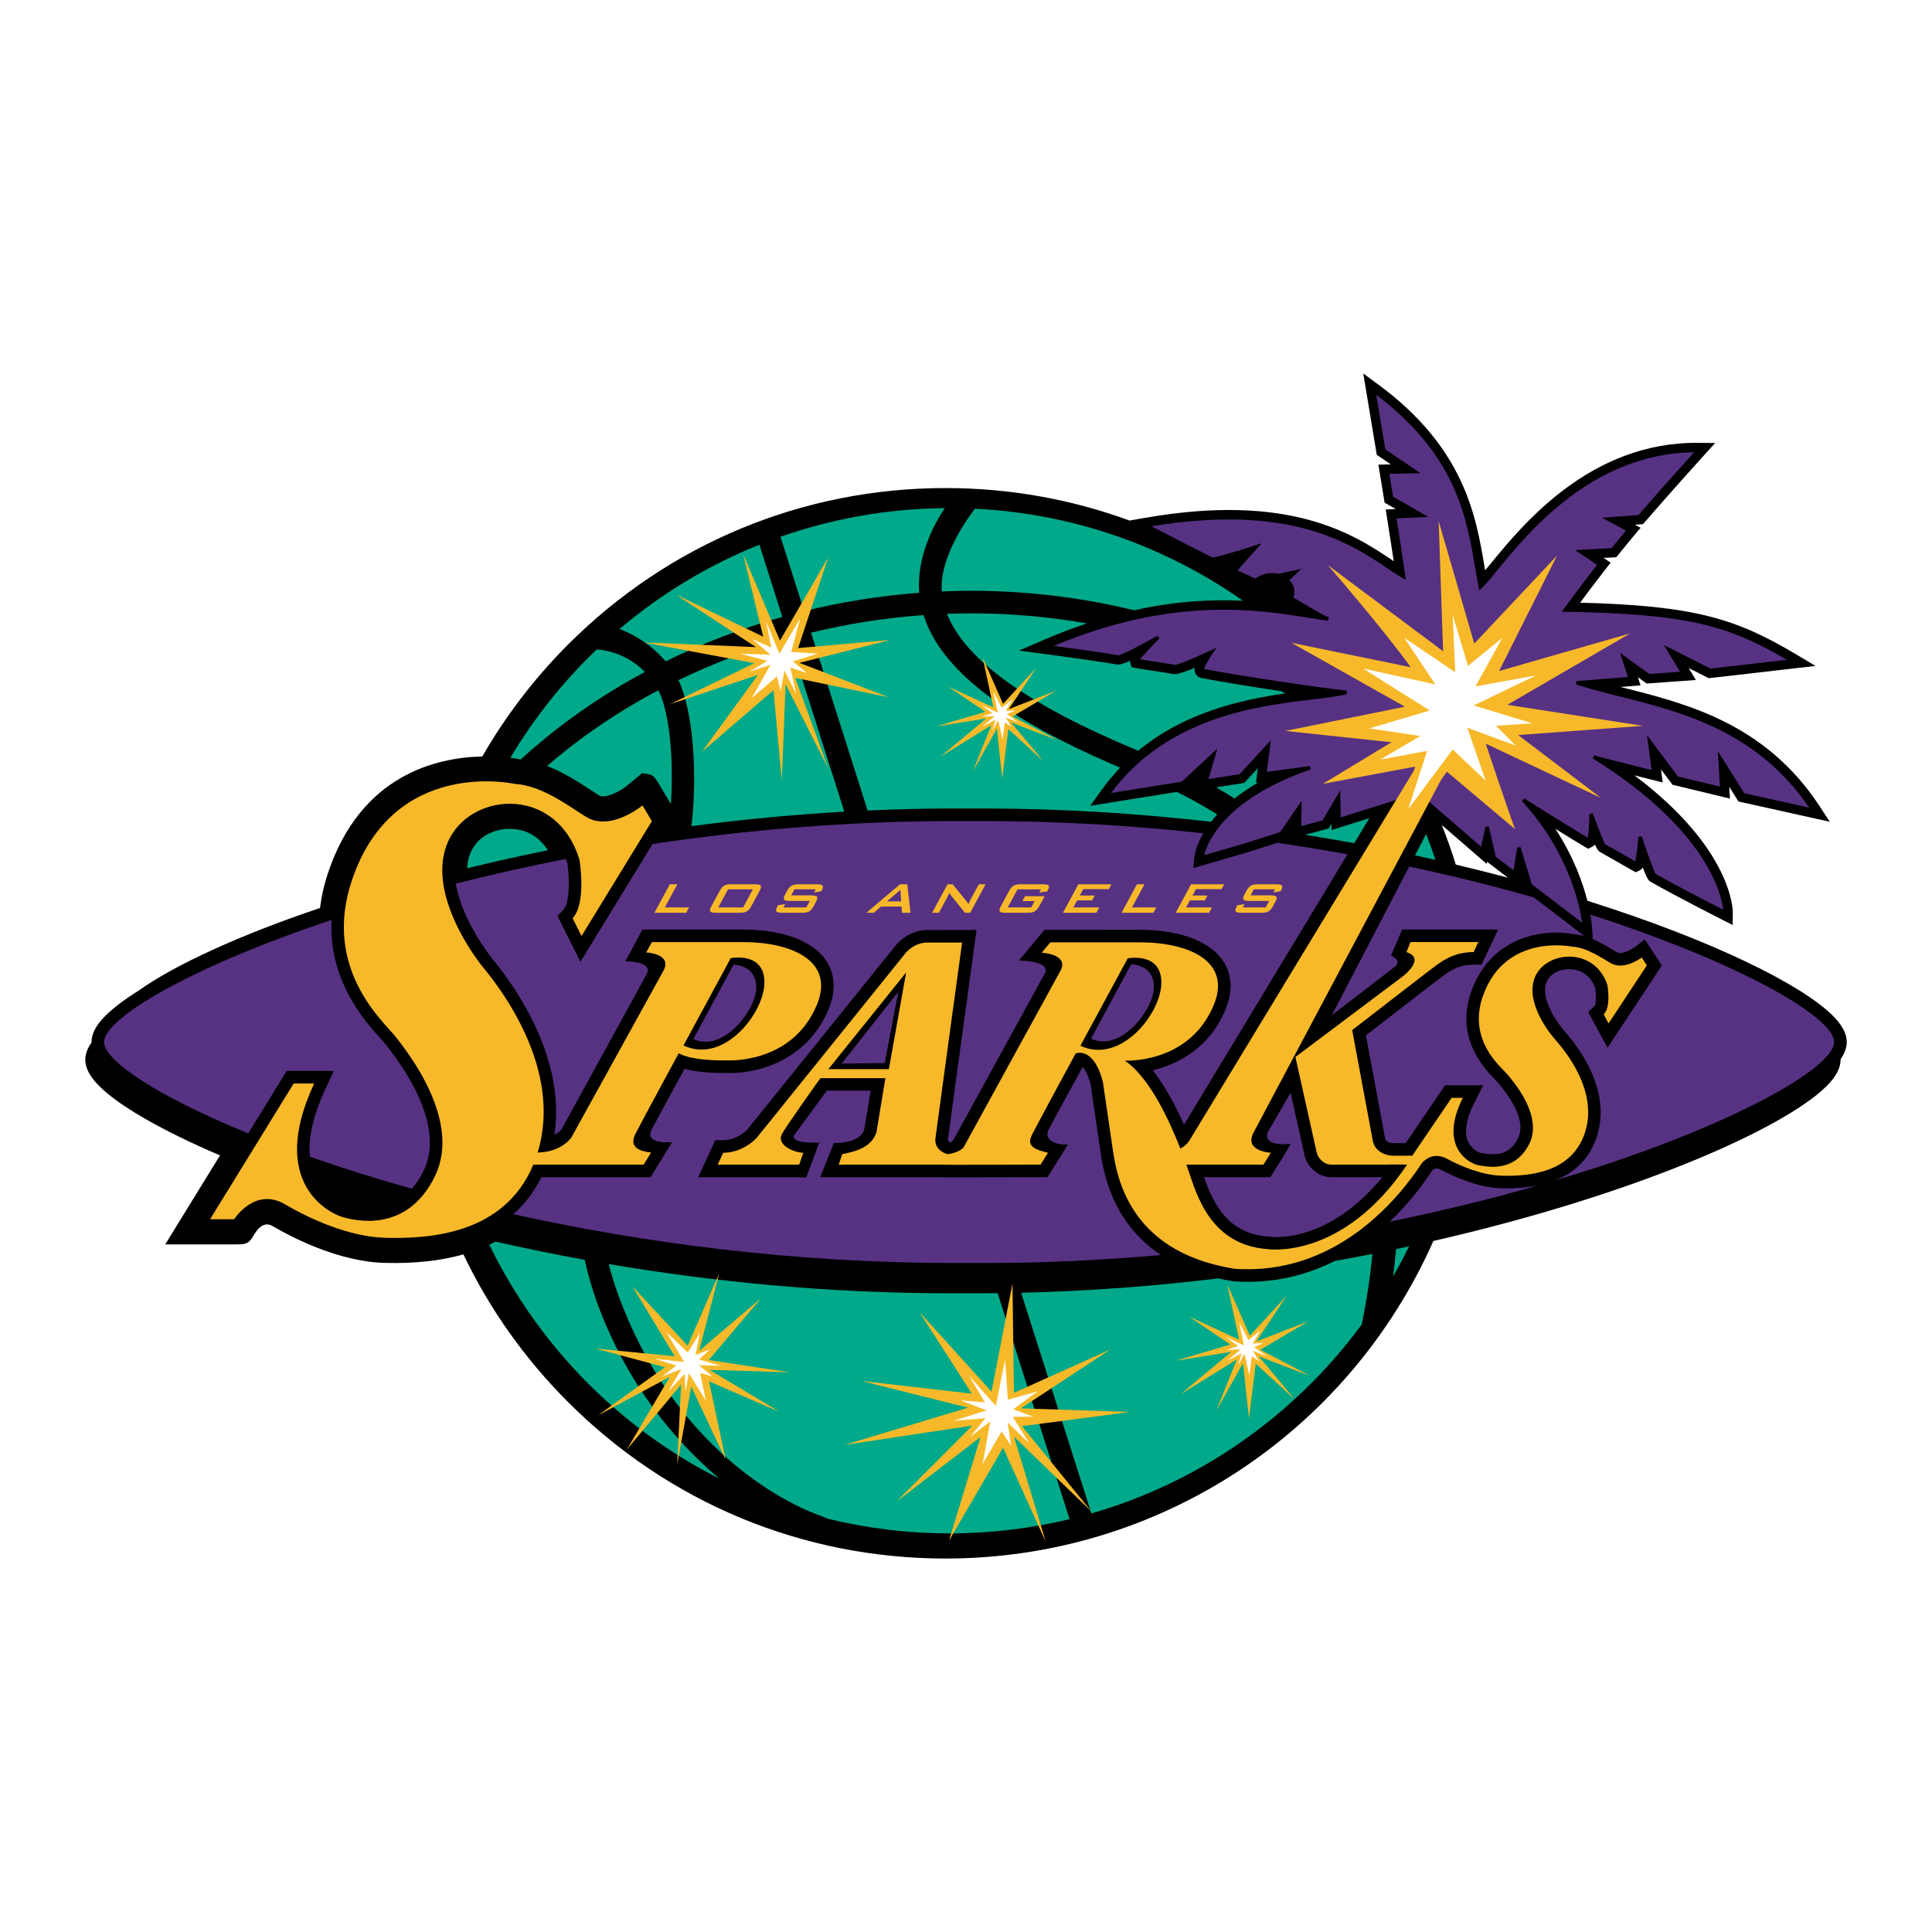 <?xml version="1.0" encoding="utf-8"?>
<!-- Generator: Adobe Illustrator 13.0.0, SVG Export Plug-In . SVG Version: 6.00 Build 14948)  -->
<!DOCTYPE svg PUBLIC "-//W3C//DTD SVG 1.0//EN" "http://www.w3.org/TR/2001/REC-SVG-20010904/DTD/svg10.dtd">
<svg version="1.0" id="Layer_1" xmlns="http://www.w3.org/2000/svg" xmlns:xlink="http://www.w3.org/1999/xlink" x="0px" y="0px"
	 width="192.756px" height="192.756px" viewBox="0 0 192.756 192.756" enable-background="new 0 0 192.756 192.756"
	 xml:space="preserve">
<g>
	<polygon fill-rule="evenodd" clip-rule="evenodd" fill="#FFFFFF" points="0,0 192.756,0 192.756,192.756 0,192.756 0,0 	"/>
	<path fill-rule="evenodd" clip-rule="evenodd" fill="#FFFFFF" d="M184.252,103.965c0-0.838-0.463-1.705-1.415-2.65
		c-3.123-3.102-11.979-7.503-24.465-11.446c-0.459-1.799-1.372-4.385-3.187-7.172c1.164,0.722,2.286,1.412,2.895,1.767l0.376,0.219
		c0.032,0.001,0.412-0.213,0.412-0.213c0.095-0.054,0.183-0.105,0.259-0.206c0.273,0.602,0.383,0.667,0.526,0.751l1.965,1.118
		l1.211,0.688l0.361,0.206c0.027,0.001,0.396-0.192,0.396-0.192c0.118-0.062,0.222-0.119,0.314-0.277
		c0.469,1.232,0.604,1.314,0.794,1.422c2.778,1.579,7.04,3.734,7.083,3.756l1.091,0.55l0.015-1.223
		c0.003-0.284-0.058-6.387-9.821-13.704c0.854,0.215,1.553,0.389,1.742,0.436l1.085,0.27l-0.146-1.111l-0.025-0.193l0.983,1.316
		l0.165,0.22l0.267,0.064l4.467,1.074l0.995,0.239l-0.057-1.023l-0.008-0.145l0.745,1.189l0.17,0.27l0.311,0.069l6.971,1.548
		l1.831,0.407l-1.029-1.571c-5.404-8.248-13.301-10.231-19.646-11.824c-0.07-0.018-0.139-0.035-0.209-0.053l1.039-0.083l0.964-0.078
		l-0.267-0.816l0.663,0.475l0.224,0.16l0.274-0.02l3.389-0.245l1.238-0.089l-0.641-1.065l-0.076-0.127l1.798,0.91l0.203,0.103
		l0.228-0.026l8.183-0.941l2.244-0.258l-1.942-1.156c-5.96-3.548-10.071-4.858-21.542-5.155c0.552-0.748,1.345-1.816,2.536-3.347
		l0.504-0.646l-0.68-0.457l-0.021-0.014l0.924-0.05l0.326-0.018l0.213-0.249c0.16-0.19,0.456-0.555,0.77-0.941
		c0.331-0.408,0.673-0.83,0.841-1.026l0.618-0.721l-0.574-0.308l0.499-0.037l0.313-0.023l0.206-0.237
		c2.695-3.11,5.82-6.562,5.851-6.596l1.143-1.26l-1.699-0.016c-10.739-0.101-17.463,8.104-20.694,12.046
		c-0.198,0.242-0.383,0.467-0.556,0.675c-0.025-0.145-0.049-0.284-0.074-0.432c-0.84-4.97-1.99-11.777-10.576-18.099l-1.51-1.111
		l0.308,1.852l0.986,5.941l0.054,0.324l0.271,0.184l1.139,0.77l-0.371,0.008l-0.878,0.018l0.143,0.868l0.417,2.561l0.059,0.359
		l0.315,0.181l0.798,0.456l-0.15,0.007l-0.851,0.039l0.133,0.842c0.18,1.139,0.467,2.976,0.67,4.322
		c-0.036-0.024-0.07-0.047-0.107-0.072c-3.787-2.546-10.125-6.807-24.724-4.253l-1.526,0.267
		c-5.804-2.129-11.998-3.243-18.364-3.243c-14.236,0-27.621,5.555-37.688,15.641c-3.343,3.35-6.196,7.089-8.527,11.138
		c-4.584,0.099-12.094,1.843-15.367,11.542c-0.423,1.253-0.686,2.445-0.825,3.576c-7.981,2.686-14.454,5.65-18.116,8.255
		c-1.408,0.885-2.509,1.717-3.269,2.471c-0.952,0.945-1.415,1.812-1.415,2.65c0,0.016,0.003,0.031,0.003,0.047
		c-0.415,0.594-0.623,1.162-0.623,1.717c0,0.838,0.463,1.703,1.415,2.648c1.948,1.936,6.129,4.377,12.027,6.896l-3.117,5.061
		l-1.175,1.91l-1.176,1.908h2.239h2.239h2.405c0.939,0,1.367,0,1.737-0.582l0.369-0.572c0.359-0.561,0.951-1.131,1.731-0.672
		c1.803,1.061,6.499,3.541,11.138,3.67c2.982,0.082,5.614-0.203,7.894-0.848c2.592,5.43,6.078,10.363,10.411,14.705
		c10.067,10.086,23.452,15.641,37.688,15.641c21.262,0,40.178-12.531,48.676-31.684c20.143-4.604,34.969-11.217,39.212-15.434
		c0.952-0.945,1.415-1.811,1.415-2.648c0-0.016-0.003-0.031-0.003-0.047C184.044,105.086,184.252,104.52,184.252,103.965
		L184.252,103.965L184.252,103.965z M151.766,87.923c-0.001,0-0.001,0-0.002,0l0.001-0.005L151.766,87.923L151.766,87.923
		L151.766,87.923z M148.329,86.193l0.056-0.248l0.014,0.061l0.22,0.167l1.823,1.392c-1.685-0.448-3.421-0.884-5.197-1.306
		c-0.412-1.335-0.878-2.652-1.395-3.948l3.519,3.049L148.329,86.193L148.329,86.193L148.329,86.193z M127.004,58.312
		c-0.284,0.416-0.26,0.607-0.233,0.783l0.062,0.405c0.03,0.042,0.4,0.215,0.4,0.215c0.377,0.177,0.801,0.404,1.241,0.654
		c-0.338-0.047-0.687-0.094-1.046-0.137c-0.68-0.542-1.369-1.064-2.07-1.569l0.047-0.01L127.004,58.312L127.004,58.312z"/>
	<path fill="none" stroke="#FFFFFF" stroke-width="0.982" stroke-miterlimit="2.613" d="M184.252,103.965
		c0-0.838-0.463-1.705-1.415-2.65c-3.123-3.102-11.979-7.503-24.465-11.446c-0.459-1.799-1.372-4.385-3.187-7.172
		c1.164,0.722,2.286,1.412,2.895,1.767l0.376,0.219c0.032,0.001,0.412-0.213,0.412-0.213c0.095-0.054,0.183-0.105,0.259-0.206
		c0.273,0.601,0.383,0.667,0.526,0.75l1.965,1.118l1.211,0.687l0.362,0.206c0.026,0.001,0.395-0.192,0.395-0.192
		c0.118-0.062,0.222-0.119,0.314-0.277c0.469,1.232,0.604,1.314,0.794,1.422c2.778,1.58,7.04,3.734,7.083,3.756l1.091,0.55
		l0.015-1.223c0.003-0.284-0.058-6.387-9.821-13.704c0.854,0.215,1.553,0.389,1.742,0.436l1.085,0.27l-0.146-1.111l-0.025-0.192
		l0.983,1.315l0.165,0.22l0.267,0.064l4.467,1.074l0.995,0.239l-0.057-1.023l-0.008-0.145l0.745,1.189l0.17,0.27l0.311,0.069
		l6.971,1.548l1.831,0.407l-1.029-1.571c-5.404-8.248-13.301-10.23-19.646-11.824c-0.07-0.018-0.139-0.035-0.209-0.053l1.039-0.083
		l0.964-0.078l-0.267-0.815l0.663,0.474l0.224,0.16l0.274-0.02l3.389-0.245l1.238-0.089l-0.641-1.065l-0.076-0.127l1.798,0.91
		l0.203,0.103l0.228-0.026l8.183-0.941l2.244-0.258l-1.942-1.156c-5.96-3.549-10.071-4.859-21.542-5.155
		c0.552-0.748,1.345-1.817,2.536-3.347l0.504-0.646l-0.68-0.458l-0.021-0.014l0.924-0.05l0.326-0.018l0.213-0.249
		c0.16-0.19,0.456-0.555,0.77-0.941c0.331-0.408,0.673-0.83,0.841-1.026l0.618-0.72l-0.574-0.309l0.499-0.037l0.313-0.023
		l0.207-0.237c2.694-3.11,5.819-6.562,5.85-6.596l1.143-1.26l-1.699-0.016c-10.739-0.101-17.463,8.104-20.694,12.046
		c-0.198,0.242-0.383,0.467-0.556,0.675c-0.024-0.145-0.049-0.284-0.074-0.432c-0.84-4.97-1.99-11.777-10.576-18.099l-1.51-1.111
		l0.308,1.852l0.986,5.941l0.054,0.324l0.271,0.184l1.139,0.77l-0.371,0.008l-0.877,0.018l0.142,0.868l0.417,2.561l0.059,0.359
		l0.315,0.181l0.798,0.456l-0.15,0.007l-0.851,0.039l0.133,0.843c0.18,1.139,0.467,2.976,0.67,4.322
		c-0.036-0.024-0.07-0.047-0.107-0.072c-3.787-2.546-10.125-6.807-24.724-4.253l-1.526,0.267
		c-5.804-2.129-11.998-3.243-18.364-3.243c-14.236,0-27.621,5.555-37.688,15.641c-3.343,3.349-6.196,7.089-8.527,11.138
		c-4.584,0.099-12.094,1.843-15.367,11.542c-0.423,1.253-0.685,2.445-0.825,3.576c-7.981,2.686-14.454,5.65-18.116,8.255
		c-1.408,0.885-2.509,1.717-3.269,2.471c-0.952,0.945-1.415,1.812-1.415,2.65c0,0.016,0.003,0.031,0.003,0.047
		c-0.415,0.594-0.623,1.162-0.623,1.717c0,0.838,0.463,1.703,1.415,2.648c1.948,1.936,6.129,4.377,12.027,6.896l-3.117,5.061
		l-1.175,1.91l-1.176,1.908h2.239h2.239h2.405c0.939,0,1.367,0,1.737-0.582l0.369-0.572c0.359-0.561,0.951-1.131,1.731-0.672
		c1.803,1.061,6.499,3.541,11.138,3.67c2.983,0.082,5.614-0.203,7.894-0.848c2.592,5.43,6.078,10.363,10.411,14.705
		c10.067,10.086,23.452,15.641,37.688,15.641c21.262,0,40.178-12.531,48.676-31.684c20.143-4.604,34.969-11.217,39.212-15.434
		c0.952-0.945,1.415-1.811,1.415-2.648c0-0.016-0.003-0.031-0.003-0.047C184.044,105.086,184.252,104.52,184.252,103.965
		 M151.766,87.923c-0.001,0-0.001,0-0.002,0l0.001-0.005L151.766,87.923 M148.329,86.193l0.056-0.248l0.014,0.061l0.22,0.167
		l1.823,1.392c-1.685-0.448-3.421-0.884-5.197-1.306c-0.412-1.335-0.878-2.652-1.395-3.948l3.519,3.049L148.329,86.193
		 M127.004,58.312c-0.284,0.416-0.26,0.607-0.233,0.783l0.062,0.405c0.03,0.042,0.4,0.215,0.4,0.215
		c0.377,0.177,0.801,0.405,1.241,0.654c-0.338-0.047-0.687-0.094-1.046-0.137c-0.68-0.541-1.369-1.064-2.07-1.569l0.047-0.01
		L127.004,58.312L127.004,58.312z"/>
	<path fill-rule="evenodd" clip-rule="evenodd" d="M184.252,103.965c0-0.838-0.463-1.705-1.415-2.65
		c-3.123-3.102-11.979-7.503-24.465-11.446c-0.459-1.799-1.372-4.385-3.187-7.172c1.164,0.722,2.286,1.412,2.895,1.767l0.376,0.219
		c0.032,0.001,0.412-0.213,0.412-0.213c0.095-0.054,0.183-0.105,0.259-0.206c0.273,0.602,0.383,0.667,0.526,0.751l1.965,1.118
		l1.211,0.688l0.361,0.206c0.027,0.001,0.396-0.192,0.396-0.192c0.118-0.062,0.222-0.119,0.314-0.277
		c0.469,1.232,0.604,1.314,0.794,1.422c2.778,1.579,7.04,3.734,7.083,3.756l1.091,0.55l0.015-1.223
		c0.003-0.284-0.058-6.387-9.821-13.704c0.854,0.215,1.553,0.389,1.742,0.436l1.085,0.27l-0.146-1.111l-0.025-0.193l0.983,1.316
		l0.165,0.22l0.267,0.064l4.467,1.074l0.995,0.239l-0.057-1.023l-0.008-0.145l0.745,1.189l0.17,0.27l0.311,0.069l6.971,1.548
		l1.831,0.407l-1.029-1.571c-5.404-8.248-13.301-10.231-19.646-11.824c-0.07-0.018-0.139-0.035-0.209-0.053l1.039-0.083l0.964-0.078
		l-0.267-0.816l0.663,0.475l0.224,0.16l0.274-0.02l3.389-0.245l1.238-0.089l-0.641-1.065l-0.076-0.127l1.798,0.91l0.203,0.103
		l0.228-0.026l8.183-0.941l2.244-0.258l-1.942-1.156c-5.96-3.548-10.071-4.858-21.542-5.155c0.552-0.748,1.345-1.816,2.536-3.347
		l0.504-0.646l-0.68-0.457l-0.021-0.014l0.924-0.05l0.326-0.018l0.213-0.249c0.16-0.19,0.456-0.555,0.77-0.941
		c0.331-0.408,0.673-0.83,0.841-1.026l0.618-0.721l-0.574-0.308l0.499-0.037l0.313-0.023l0.206-0.237
		c2.695-3.11,5.82-6.562,5.851-6.596l1.143-1.26l-1.699-0.016c-10.739-0.101-17.463,8.104-20.694,12.046
		c-0.198,0.242-0.383,0.467-0.556,0.675c-0.025-0.145-0.049-0.284-0.074-0.432c-0.84-4.97-1.99-11.777-10.576-18.099l-1.51-1.111
		l0.308,1.852l0.986,5.941l0.054,0.324l0.271,0.184l1.139,0.77l-0.371,0.008l-0.878,0.018l0.143,0.868l0.417,2.561l0.059,0.359
		l0.315,0.181l0.798,0.456l-0.15,0.007l-0.851,0.039l0.133,0.842c0.18,1.139,0.467,2.976,0.67,4.322
		c-0.036-0.024-0.07-0.047-0.107-0.072c-3.787-2.546-10.125-6.807-24.724-4.253l-1.526,0.267
		c-5.804-2.129-11.998-3.243-18.364-3.243c-14.236,0-27.621,5.555-37.688,15.641c-3.343,3.35-6.196,7.089-8.527,11.138
		c-4.584,0.099-12.094,1.843-15.367,11.542c-0.423,1.253-0.686,2.445-0.825,3.576c-7.981,2.686-14.454,5.65-18.116,8.255
		c-1.408,0.885-2.509,1.717-3.269,2.471c-0.952,0.945-1.415,1.812-1.415,2.65c0,0.016,0.003,0.031,0.003,0.047
		c-0.415,0.594-0.623,1.162-0.623,1.717c0,0.838,0.463,1.703,1.415,2.648c1.948,1.936,6.129,4.377,12.027,6.896l-3.117,5.061
		l-1.175,1.91l-1.176,1.908h2.239h2.239h2.405c0.939,0,1.367,0,1.737-0.582l0.369-0.572c0.359-0.561,0.951-1.131,1.731-0.672
		c1.803,1.061,6.499,3.541,11.138,3.67c2.982,0.082,5.614-0.203,7.894-0.848c2.592,5.43,6.078,10.363,10.411,14.705
		c10.067,10.086,23.452,15.641,37.688,15.641c21.262,0,40.178-12.531,48.676-31.684c20.143-4.604,34.969-11.217,39.212-15.434
		c0.952-0.945,1.415-1.811,1.415-2.648c0-0.016-0.003-0.031-0.003-0.047C184.044,105.086,184.252,104.52,184.252,103.965
		L184.252,103.965L184.252,103.965z M151.766,87.923c-0.001,0-0.001,0-0.002,0l0.001-0.005L151.766,87.923L151.766,87.923
		L151.766,87.923z M148.329,86.193l0.056-0.248l0.014,0.061l0.22,0.167l1.823,1.392c-1.685-0.448-3.421-0.884-5.197-1.306
		c-0.412-1.335-0.878-2.652-1.395-3.948l3.519,3.049L148.329,86.193L148.329,86.193L148.329,86.193z M127.004,58.312
		c-0.284,0.416-0.26,0.607-0.233,0.783l0.062,0.405c0.03,0.042,0.4,0.215,0.4,0.215c0.377,0.177,0.801,0.404,1.241,0.654
		c-0.338-0.047-0.687-0.094-1.046-0.137c-0.68-0.542-1.369-1.064-2.07-1.569l0.047-0.01L127.004,58.312L127.004,58.312z"/>
	<path fill-rule="evenodd" clip-rule="evenodd" fill="#00A989" d="M136.622,81.627l-2.798,0.879l-0.97,0.305l-0.012-0.63
		l-0.118,0.202l-0.159,0.271l-0.303,0.08l-2.068,0.549c1.66,0.267,3.306,0.545,4.917,0.843L136.622,81.627L136.622,81.627z"/>
	<path fill-rule="evenodd" clip-rule="evenodd" fill="#00A989" d="M93.963,59.01c0.96-0.041,1.922-0.069,2.887-0.069
		c5.587,0,11.056,0.668,16.294,1.945c4.186-0.929,7.808-1.094,10.866-0.949c-7.644-5.371-16.822-8.698-26.748-9.184
		C96.02,52.416,93.717,55.946,93.963,59.01L93.963,59.01z"/>
	<path fill-rule="evenodd" clip-rule="evenodd" fill="#00A989" d="M91.711,59.142c-0.273-3.588,1.454-6.799,2.548-8.445
		c-5.739,0.053-11.251,1.054-16.39,2.855l2.363,7.422C83.969,60.053,87.813,59.434,91.711,59.142L91.711,59.142z"/>
	<path fill-rule="evenodd" clip-rule="evenodd" fill="#00A989" d="M108.44,62.195c-3.774-0.661-7.651-1.001-11.59-1.001
		c-0.791,0-1.579,0.019-2.367,0.047c1.809,4.609,8.086,9.101,19.078,13.661c4.653-3.844,10.271-5.094,14.664-5.719
		c-0.133-0.075-0.263-0.151-0.396-0.224c-2.804-0.418-5.79-0.901-7.958-1.312c-0.277-0.052-0.507-0.239-0.615-0.499
		c-0.05-0.119-0.105-0.259-0.057-0.524c-1.68,0.705-1.978,0.652-2.155,0.619c-0.682-0.127-1.283-0.214-1.864-0.298
		c-0.568-0.082-1.155-0.167-1.812-0.288c0,0-0.452-0.084-0.467-0.097l-0.138-0.44c-0.02-0.064-0.036-0.124-0.046-0.185
		c-0.938,0.422-1.154,0.387-1.317,0.357c-1.565-0.29-6.946-1.011-7-1.019l-2.731-0.366l2.531-1.092
		C105.664,63.186,107.076,62.651,108.44,62.195L108.44,62.195z"/>
	<path fill-rule="evenodd" clip-rule="evenodd" fill="#00A989" d="M84.24,80.982l-5.504-17.291
		c-3.839,1.072-7.544,2.471-11.047,4.167c1.489,3.144,1.906,9.452,1.3,14.566C73.916,81.774,79.017,81.279,84.24,80.982
		L84.24,80.982z"/>
	<path fill-rule="evenodd" clip-rule="evenodd" fill="#00A989" d="M66.41,65.983c3.688-1.81,7.595-3.297,11.644-4.435l-2.294-7.205
		c-5.112,2.052-9.814,4.909-13.954,8.414C63.1,63.239,64.855,64.174,66.41,65.983L66.41,65.983z"/>
	<path fill-rule="evenodd" clip-rule="evenodd" fill="#00A989" d="M95.282,80.663c0.482,0,2.329,0,2.811,0
		c7.815,0,15.444,0.492,22.735,1.329c0.185-0.238,0.389-0.483,0.617-0.733c-1.306-0.816-2.651-1.572-4.034-2.25l-6.831,1.096
		l-1.799,0.288l1.059-1.486c0.604-0.846,1.245-1.614,1.916-2.318c-11.614-4.932-17.93-9.831-19.613-15.22
		c-3.812,0.271-7.573,0.863-11.228,1.753l5.648,17.743C89.439,80.734,92.347,80.663,95.282,80.663L95.282,80.663z"/>
	<path fill-rule="evenodd" clip-rule="evenodd" fill="#00A989" d="M125.312,78.089l0.125-0.982l0.061-0.471l-1.182,1.281
		l-0.18,0.195l-0.263,0.041l-2.542,0.399c0.619,0.36,1.232,0.729,1.834,1.114c0.68-0.537,1.473-1.08,2.4-1.611L125.312,78.089
		L125.312,78.089z"/>
	<path fill-rule="evenodd" clip-rule="evenodd" fill="#00A989" d="M138.981,127.365c0.567-0.984,1.099-1.99,1.6-3.016
		c-0.427,0.092-0.857,0.184-1.29,0.273C139.2,125.602,139.094,126.521,138.981,127.365L138.981,127.365z"/>
	<path fill-rule="evenodd" clip-rule="evenodd" fill="#00A989" d="M97.474,129.029c-0.482,0-2.329,0-2.812,0
		c-11.922,0-23.422-1.133-33.924-2.914c0.267,1.055,0.585,2.1,0.964,3.129c6.552,17.816,20.263,22.025,20.401,22.066l0.453,0.207
		c3.903,0.957,7.981,1.469,12.178,1.469c4.126,0,8.135-0.492,11.977-1.418l-7.178-22.551
		C98.848,129.025,98.162,129.029,97.474,129.029L97.474,129.029z"/>
	<path fill-rule="evenodd" clip-rule="evenodd" fill="#00A989" d="M54.588,76.422c1.655,0.643,3.128,1.602,4.32,2.38
		c0.319,0.208,0.621,0.406,0.872,0.56c0.564,0.346,1.981-0.341,2.745-0.948c-0.012,0.01,1.109-0.914,1.109-0.914l0.442-0.364
		l0.564,0.098c0.567,0.098,0.696,0.312,1.234,1.213l0.373,0.624c0,0,0.409,0.685,0.687,1.15c0.281-4.231-0.068-8.989-1.245-11.354
		C61.65,71,57.915,73.539,54.588,76.422L54.588,76.422z"/>
	<path fill-rule="evenodd" clip-rule="evenodd" fill="#00A989" d="M141.178,85.34c0.685,0.147,1.365,0.297,2.038,0.45
		c-0.287-0.87-0.599-1.729-0.93-2.579L141.178,85.34L141.178,85.34z"/>
	<path fill-rule="evenodd" clip-rule="evenodd" fill="#00A989" d="M123.111,127.84l-0.056-0.004l-0.055-0.01
		c-0.506-0.078-0.985-0.176-1.452-0.281c-6.323,0.768-12.914,1.275-19.669,1.432l7.006,22.006l-0.32,0.104
		c11.078-3.117,20.631-9.887,27.285-18.93c0.236-1.08,0.741-3.633,1.08-7.055c-1.239,0.246-2.496,0.48-3.768,0.707
		C130.36,127.223,127.014,128.105,123.111,127.84L123.111,127.84z"/>
	<path fill-rule="evenodd" clip-rule="evenodd" fill="#00A989" d="M51.97,75.759c3.658-3.348,7.822-6.284,12.368-8.716
		c-2.136-2.214-4.813-2.239-4.813-2.239c-3.335,3.184-6.23,6.822-8.61,10.805c0.363,0.046,0.64,0.092,0.806,0.123
		C51.804,75.739,51.886,75.75,51.97,75.759L51.97,75.759z"/>
	<path fill-rule="evenodd" clip-rule="evenodd" fill="#00A989" d="M51.304,82.714c-1.783-0.172-3.477,0.657-4.214,2.061
		c-0.301,0.573-0.443,1.2-0.471,1.852c2.585-0.634,5.269-1.236,8.037-1.798C53.865,83.59,52.716,82.85,51.304,82.714L51.304,82.714z
		"/>
	<path fill-rule="evenodd" clip-rule="evenodd" fill="#00A989" d="M59.592,130.023c-0.523-1.424-0.933-2.871-1.262-4.33
		c-3.06-0.555-6.022-1.164-8.885-1.814c-0.203,0.107-0.415,0.207-0.625,0.307c4.896,10.076,12.984,18.309,22.963,23.35
		C67.309,143.758,62.58,138.148,59.592,130.023L59.592,130.023z"/>
	<polygon fill-rule="evenodd" clip-rule="evenodd" fill="#F7B929" points="79.342,67.634 88.646,69.557 79.759,66.133 
		88.823,63.847 79.629,64.657 82.626,55.62 77.818,63.914 74.152,55.303 76.143,63.521 67.419,59.317 75.423,64.563 64.217,64.096 
		75.265,66.164 66.854,70.253 75.616,67.34 70.061,74.976 77.169,68.866 78.002,77.837 78.383,68.274 82.632,76.666 79.342,67.634 	
		"/>
	<polygon fill-rule="evenodd" clip-rule="evenodd" fill="#F7B929" points="101.019,71.486 105.334,68.929 100.649,70.75 
		103.381,66.636 100.076,70.22 98.047,65.624 99.104,70.574 94.623,68.513 98.311,71.016 93.415,72.474 98.399,71.679 93.856,75.48 
		98.904,72.361 97.066,76.948 99.458,72.695 99.992,77.654 100.605,72.739 104.107,75.948 100.87,72.077 105.502,73.844 
		101.019,71.486 	"/>
	<polygon fill-rule="evenodd" clip-rule="evenodd" fill="#F7B929" points="70.708,135.691 75.932,129.52 69.759,134.768 
		71.751,127.061 68.606,134.264 63.097,128.338 67.315,135.314 59.407,134.545 66.339,136.408 59.652,141.215 66.822,137.371 
		62.543,144.619 67.95,138.141 67.566,146.098 68.969,138.357 72.392,145.625 70.738,137.818 77.76,140.854 70.793,136.67 
		78.775,136.914 70.708,135.691 	"/>
	<polygon fill-rule="evenodd" clip-rule="evenodd" fill="#F7B929" points="101.966,142.291 112.744,140.869 101.854,140.51 
		110.795,134.631 101.16,138.963 101.016,128.066 98.924,138.842 91.735,130.91 96.965,139.047 85.96,137.781 96.579,140.443 
		84.289,144.152 97.006,142.234 89.445,149.816 97.827,143.373 94.681,153.717 100.077,144.439 104.338,153.824 101.168,143.342 
		108.905,150.816 101.966,142.291 	"/>
	<path fill-rule="evenodd" clip-rule="evenodd" fill="#573283" d="M149.792,118.551c-2.487-0.064-5.022-1.299-5.997-1.828
		c-0.138-0.074-0.522-0.283-0.875,0.02c-0.086,0.131-0.177,0.268-0.271,0.408l-0.211,0.307c-0.901,1.295-2.159,2.883-3.779,4.424
		c5.315-1.082,10.287-2.316,14.838-3.625C152.399,118.486,151.167,118.588,149.792,118.551L149.792,118.551z"/>
	<path fill-rule="evenodd" clip-rule="evenodd" fill="#573283" d="M38.487,104.207c-0.1-0.131-0.291-0.34-0.51-0.584
		c-1.551-1.713-5.201-5.746-4.898-11.842c-14.08,4.703-22.695,9.811-22.695,12.184c0,1.859,5.301,5.404,14.382,9.115l3.472-5.639
		l0.366-0.594h0.697h2.046h1.964l-0.833,1.781c-1.228,2.627-1.745,4.896-1.557,6.781c3.105,1.088,6.508,2.164,10.171,3.191
		c0.42-0.48,0.813-1.059,1.163-1.768c1.074-2.172,1.308-6.107-3.679-12.512L38.487,104.207L38.487,104.207z"/>
	<path fill-rule="evenodd" clip-rule="evenodd" fill="#573283" d="M132.873,101.293l6.388-4.919c0.582-0.601-0.48-1.039-0.48-1.039
		l1.116-2.598h0.838h6.762h1.969l-0.838,1.785l-0.471,1.001l-0.338,0.719h-0.793c-1.328,0-2.119,0.472-2.816,0.956
		c-0.456,0.315-2.502,1.901-4.668,3.579l-3.262,2.52l1.92,10.316c0.074,0.363,0.689,0.438,0.705,0.439h1.34l3.554-5.227l0.372-0.547
		h0.661h1.117h2.028l-0.912,1.814c-0.811,1.611-1.008,2.943-0.569,3.854c0.361,0.752,1.077,1.049,1.236,1.082
		c0.069,0.01,0.142,0.02,0.22,0.033c1.211,0.191,2.578,0.254,3.475-1.432c0.488-0.916,0.545-2.631-1.952-5.586l-0.05-0.059
		c-0.04-0.049-0.146-0.156-0.248-0.262c-1.009-1.025-4.078-4.15-2.372-8.859c2.056-5.672,7.517-6.188,10.197-5.661
		c0.371,0.026,0.732,0.097,1.084,0.196l-0.481-0.367l-4.577-3.495c-3.86-1.098-8.021-2.14-12.429-3.083L132.873,101.293
		L132.873,101.293z"/>
	<path fill-rule="evenodd" clip-rule="evenodd" fill="#573283" d="M127.114,116.863l-0.368,0.586h-0.69h-5.933
		c0.981,2.777,2.441,5.617,6.369,5.92l0.054,0.004l0.055,0.01c0.253,0.037,5.807,0.781,11.307-5.934h-5.06
		c-1.424,0-2.447-1.111-2.688-2.158c-0.001-0.004-0.782-3.508-1.399-6.271l-2.288,3.967c-0.499,1.502,2.312,1.127,2.312,1.127
		c0.008,0-0.925,1.561-0.925,1.561L127.114,116.863L127.114,116.863z"/>
	<path fill-rule="evenodd" clip-rule="evenodd" d="M75.017,98.002c0-0.688-0.231-0.881-0.307-0.943
		c-0.245-0.205-0.663-0.271-1.024-0.277l-3.615,6.678c0.614-0.016,1.246-0.223,1.892-0.631
		C73.789,101.67,75.017,99.398,75.017,98.002L75.017,98.002z"/>
	<polygon fill-rule="evenodd" clip-rule="evenodd" points="88.316,101.613 85.26,105.416 87.637,105.416 88.316,101.613 	"/>
	<path fill-rule="evenodd" clip-rule="evenodd" fill="#573283" d="M158.672,91.249c0.116,0.654,0.149,1.062,0.153,1.126l0.088,1.322
		c0.731,0.307,1.395,0.701,1.945,1.033c0.176,0.106,0.341,0.206,0.48,0.285c0.428,0.242,1.317-0.194,1.698-0.482l1.07-0.807
		c0.006-0.004,0.735,1.121,0.735,1.121l0.514,0.792l0.446,0.688l-0.451,0.685l-3.817,5.785l-1.145,1.734l-0.994-1.826l-0.488-0.896
		l-0.453-0.832l0.654-0.641c0.135-0.23,0.156-1.061,0.05-1.74c-0.522-1.488-1.661-1.821-2.302-1.885
		c-1.035-0.103-2.05,0.34-2.466,1.077c-0.9,1.592,0.935,4.227,1.718,5.109c1.446,1.629,4.66,5.904,3.237,10.414
		c-0.681,2.158-2.109,3.65-4.254,4.479c17.136-5.102,27.899-11.174,27.899-13.824C182.991,101.502,173.711,96.094,158.672,91.249
		L158.672,91.249z"/>
	<path fill-rule="evenodd" clip-rule="evenodd" fill="#573283" d="M109.752,114.613l-0.019-0.135c0,0-0.818-5.578-0.922-6.287
		c-0.261-0.977-0.573-1.496-0.802-1.734c-0.956,1.766-2.869,5.236-3.404,6.279c-0.375,0.752,0.25,1.502,1.944,1.455l-0.929,1.484
		l-0.745,1.188l-0.366,0.586c-0.002,0-0.692,0-0.692,0l-1.903,0.004c-5.868,0.016-8.098,0.016-8.589-0.004h-9.639h-1.85l1.362-3.42
		c0,0,2.603,0.146,3.037-1.379l0.63-3.832h-4.374l-3.13,4.262c-0.932,1.096,2.379,0.908,2.379,0.908l-1.304,3.498l-0.723-0.037
		h-6.329h-1.772l-1.955,0.002l0.821-1.779l0.549-1.188l0.335-0.727h0.798c1.349,0,2.295-0.951,2.404-1.068
		c12.622-15.672,14.672-18.208,14.672-18.208c0.734-0.965,1.817-1.578,2.976-1.687l0.057-0.005h0.058l3.666-0.004l1.434-0.002
		l-0.195,1.424c-0.722,5.27-2.607,19.049-2.662,19.528c-0.004,0.033,0.226,0.566,0.619-0.125l9.103-16.584
		c0.438-1.189-2.624-1.189-2.624-1.189c-0.005,0,1.31-1.593,1.31-1.593l0.861-1.029l0.374-0.447h0.584l8.913-0.002
		c3.969,0,6.999,1.129,8.315,3.099c0.633,0.946,1.188,2.555,0.244,4.852c-1.547,3.77-4.666,5.449-7.264,6.066
		c1.196,1.502,2.244,3.445,3.124,5.43l16.311-26.977c-2.276-0.414-4.607-0.799-6.99-1.149c-1.069,0.337-3.211,1.013-3.224,1.017
		l-1.55,0.45l-2.538,0.737l-1.076,0.312l0.105-1.118c0.009-0.094,0.118-1.028,0.884-2.347c-7.006-0.772-14.365-1.222-21.96-1.222
		c-0.476,0-2.335,0-2.811,0c-10.628,0-20.797,0.879-30.174,2.293l-6.021,9.834l-1.175,1.918l-1.007-2.012l-0.89-1.776l-0.393-0.785
		l0.604-0.637c0.625-0.661,0.619-3.095,0.376-4.656c-0.042-0.135-0.088-0.266-0.136-0.396c-3.842,0.748-7.511,1.577-10.984,2.459
		c0.617,3.763,3.588,7.442,3.759,7.651c2.31,2.821,7.209,9.844,6.077,17.409c0.339-0.184,0.56-0.367,0.667-0.467l8.576-15.631
		c0.542-1.252-2.164-1.205-2.164-1.205c-0.005,0,1.7-3.172,1.7-3.172l10.013-0.002c3.968,0,7,1.129,8.316,3.099
		c0.632,0.946,1.188,2.556,0.245,4.853c-2.185,5.318-7.503,6.48-10.062,6.355c-2.082,0.027-3.443-0.174-4.313-0.406
		c-1.042,1.922-2.917,5.348-3.361,6.221c-0.437,1.377,2.129,1.086,2.129,1.086l-1.039,1.693l-0.745,1.213l-0.366,0.596h-0.699h-10.2
		c-0.706,1.445-1.645,2.67-2.8,3.688c12.847,2.854,27.932,4.875,44.066,4.875c0.476,0,2.335,0,2.811,0
		c6.085,0,12.018-0.289,17.74-0.799C110.799,121.887,110.049,116.688,109.752,114.613L109.752,114.613z"/>
	<path fill-rule="evenodd" clip-rule="evenodd" d="M113.288,96.806l-3.616,6.678c0.615-0.018,1.247-0.223,1.894-0.633
		c1.827-1.158,3.054-3.43,3.054-4.824c0-0.689-0.23-0.882-0.307-0.945C114.067,96.878,113.649,96.812,113.288,96.806L113.288,96.806
		z"/>
	<path fill-rule="evenodd" clip-rule="evenodd" fill="#F7B929" d="M74.108,93.992c-0.79,0-9.055,0.001-9.055,0.001l-0.586,1.03
		c0,0,2.651,0.134,1.725,1.828c-0.926,1.694-9.2,16.657-9.2,16.657s-1.002,1.455-3.354,1.48c0.015-0.051,0.033-0.098,0.048-0.148
		c2.426-8.248-3.757-16.215-5.413-18.237c-1.656-2.023-5.847-8.324-3.396-12.993c2.451-4.669,10.742-5.121,12.942,2.194
		c0,0,0.719,4.319-0.689,5.808l0.889,1.776l7.019-11.462l-0.937-1.569c0,0-3.175,2.646-5.627,1.141
		c-1.67-1.024-4.423-3.154-7.119-3.287c0,0-12.078-2.736-16.241,9.603c-2.998,8.884,3.235,14.176,4.359,15.624
		c1.124,1.449,6.671,8.35,3.902,13.953c-2.77,5.604-7.785,4.418-9.125,4.059c-1.306-0.354-7.587-3.33-2.904-13.35h-2.046
		l-8.344,13.549h2.405c0,0,2.046-3.277,5.102-1.48c2.449,1.439,6.358,3.225,9.943,3.324c4.433,0.125,11.917-0.346,14.8-7.295h11.009
		l0.745-1.213c-1.635-0.172-2.098-0.797-1.558-1.871c0.54-1.076,4.316-8.033,4.316-8.033s1.033,0.77,4.905,0.715
		c0,0,6.447,0.367,8.89-5.58C83.286,95.897,79.047,93.992,74.108,93.992L74.108,93.992L74.108,93.992z M68.19,104.305l4.718-8.714
		c0,0,3.358-0.669,3.358,2.411C76.266,101.084,72.199,106.211,68.19,104.305L68.19,104.305z"/>
	<polygon fill-rule="evenodd" clip-rule="evenodd" fill="#F7B929" points="125.743,134.664 130.526,131.83 125.335,133.848 
		128.361,129.289 124.699,133.26 122.45,128.166 123.624,133.652 118.656,131.369 122.744,134.143 117.317,135.758 122.842,134.877 
		117.806,139.09 123.4,135.633 121.364,140.717 124.015,136.004 124.606,141.498 125.286,136.053 129.167,139.607 125.579,135.318 
		130.712,137.277 125.743,134.664 	"/>
	<polygon fill-rule="evenodd" clip-rule="evenodd" fill="#FFFFFF" points="76.423,61.966 77.763,65.221 79.841,61.682 
		78.938,65.046 81.608,65.213 79.102,65.986 80.519,67.164 78.853,66.605 79.435,69.231 78.264,66.917 77.882,68.95 77.517,67.486 
		75.016,69.622 76.869,66.331 74.772,67.025 76.554,65.932 73.865,65.224 76.88,65.323 75.029,63.752 76.964,64.607 76.423,61.966 	
		"/>
	<polygon fill-rule="evenodd" clip-rule="evenodd" fill="#FFFFFF" points="97.87,70.309 99.547,71.104 99.104,68.983 99.943,70.618 
		101.046,69.734 100.341,70.927 101.312,70.883 100.463,71.257 101.62,72.077 100.343,71.589 100.914,72.519 100.252,72.077 
		100.031,73.8 99.591,71.855 99.018,72.872 99.326,71.812 98.024,72.491 99.238,71.458 97.958,71.502 99.018,71.148 97.87,70.309 	
		"/>
	<polygon fill-rule="evenodd" clip-rule="evenodd" fill="#FFFFFF" points="65.295,135.564 68.266,135.889 66.478,132.893 
		68.614,134.939 69.828,133.012 69.382,135.201 70.836,134.621 69.741,135.639 71.934,136.273 69.734,136.205 71.092,137.32 
		69.852,136.996 70.424,139.738 68.729,137.01 68.391,138.861 68.303,137.082 66.679,138.805 67.982,136.59 66.058,137.334 
		67.483,136.236 65.295,135.564 	"/>
	<polygon fill-rule="evenodd" clip-rule="evenodd" fill="#FFFFFF" points="96.686,137.26 99.354,140.275 100.275,135.668 
		100.558,139.645 103.509,138.82 101.088,140.6 103.061,141.338 101.051,141.361 102.663,143.98 100.531,141.92 100.88,144.262 
		99.936,142.816 98.032,146.066 98.804,141.811 96.797,143.35 98.313,141.498 95.141,141.744 98.438,140.717 95.849,139.715 
		98.26,139.912 96.686,137.26 	"/>
	<polygon fill-rule="evenodd" clip-rule="evenodd" fill="#FFFFFF" points="122.254,133.359 124.112,134.24 123.624,131.889 
		124.553,133.701 125.774,132.723 124.992,134.045 126.068,133.996 125.128,134.41 126.41,135.318 124.995,134.777 125.628,135.809 
		124.895,135.318 124.65,137.229 124.161,135.072 123.525,136.199 123.868,135.023 122.426,135.777 123.771,134.633 
		122.353,134.682 123.525,134.289 122.254,133.359 	"/>
	<path fill-rule="evenodd" clip-rule="evenodd" fill="#573283" d="M161.654,69.5c-1.574-0.395-3.061-0.768-4.414-1.211l0.04-0.334
		l5.14-0.412l-0.618-1.896l-0.162-0.497l0.425,0.304l2.499,1.789l3.049-0.22l-1.295-2.156l-0.308-0.51l0.531,0.269l4.111,2.08
		l7.623-0.877c-5.902-3.457-9.925-4.582-22.121-4.796l-0.344-0.006l0.211-0.271c0.181-0.232,0.404-0.536,0.687-0.92
		c0.541-0.735,1.354-1.84,2.631-3.481l-1.763-1.185l-0.426-0.287l0.513-0.028l3.125-0.168c0.162-0.192,0.426-0.518,0.709-0.868
		c0.264-0.325,0.531-0.655,0.721-0.883l-1.862-1l-0.52-0.28l0.588-0.043l3.043-0.224c2.24-2.583,4.753-5.377,5.554-6.264
		c-10.066,0.106-16.476,7.917-19.575,11.699c-0.687,0.839-1.229,1.501-1.635,1.871l-0.224,0.205l-0.06-0.297
		c-0.125-0.626-0.235-1.28-0.353-1.972c-0.847-5.009-1.902-11.226-9.867-17.243l0.904,5.443l3.065,2.075l0.448,0.303l-0.54,0.011
		l-2.573,0.053l0.373,2.285l3.01,1.721l0.514,0.293l-0.591,0.027l-2.585,0.119c0.151,0.958,0.807,5.135,0.877,5.803l0.035,0.336
		l-0.292-0.17c-0.468-0.273-0.96-0.604-1.529-0.986c-3.626-2.438-9.671-6.493-23.534-4.191c1.207,0.626,4.481,2.319,6.067,3.11
		c0.29,0.013,2.43-0.615,4.317-1.221l0.6-0.192l-0.419,0.47l-1.988,2.23l1.799,0.823l3.968-0.846l0.623-0.133l-0.473,0.428
		c-0.726,0.657-1.517,1.465-1.66,1.741c0.767,0.367,1.665,0.896,2.539,1.413c0.916,0.542,1.782,1.054,2.316,1.265l-0.085,0.33
		c-0.573-0.073-1.23-0.178-1.927-0.29c-5.084-0.815-13.541-2.167-25.417,2.799c1.476,0.2,5.147,0.706,6.415,0.94
		c0.28,0.011,2.206-0.981,3.906-1.948l0.206,0.27c-0.802,0.805-1.652,1.711-1.928,2.079c0.553,0.098,1.068,0.175,1.563,0.247
		c0.591,0.085,1.202,0.173,1.901,0.304c0.259,0.031,2.03-0.71,3.594-1.446l0.563-0.265l-0.349,0.517
		c-0.416,0.616-0.843,1.366-0.892,1.615c4.011,0.754,11.136,1.811,14.213,2.153l0.028,0.336c-0.781,0.228-1.939,0.366-3.405,0.541
		c-5.427,0.647-14.455,1.728-20.117,9.338l7.056-1.131l3.104-2.884l0.457-0.424l-0.176,0.599l-0.719,2.453l3.097-0.486l2.76-2.99
		l0.364-0.395l-0.068,0.533l-0.335,2.617c0.784-0.104,3.484-0.46,4.301-0.584l0.082,0.333c-8.759,3.031-10.356,7.453-10.624,8.56
		c0.43-0.125,2.269-0.659,2.269-0.659s1.55-0.45,1.546-0.449l3.746-1.182l1.837-2.665l0.321-0.465l-0.009,0.566l-0.029,1.953
		l2.126-0.564l1.45-2.476l0.309-0.525l0.011,0.609l0.039,2.089l7.709-2.421l0.091-0.029l0.072,0.063l6.126,5.308l0.451-1.996
		l0.334,0l0.686,2.998l1.769,1.35l0.381-2.277l0.333-0.021l1.11,3.692l5.022,3.834c-0.199-1.478-1.232-6.921-5.995-12.126
		l0.218-0.262l1.211,0.754c1.617,1.009,4.023,2.509,5.129,3.161c0.083-0.367,0.15-1.443,0.168-2.377l0.332-0.056
		c0.429,1.167,1.086,2.875,1.233,3.079l1.934,1.1c0,0,0.855,0.486,1.074,0.61c0.101-0.366,0.231-1.459,0.312-2.447l0.334-0.041
		c0.558,1.663,1.226,3.52,1.379,3.737c2.361,1.34,5.781,3.091,6.749,3.583c-0.159-1.417-1.514-7.926-13.01-15.105l0.146-0.308
		c0.507,0.174,4.662,1.213,5.72,1.477l-0.375-2.837l-0.085-0.651l0.393,0.526l2.694,3.603l4.184,1.006l-0.159-2.865l-0.036-0.664
		l0.353,0.563l2.276,3.631l6.479,1.438C175.306,72.933,167.748,71.03,161.654,69.5L161.654,69.5z"/>
	<path fill-rule="evenodd" clip-rule="evenodd" fill="#F7B929" d="M163.795,95.529c0,0-1.729,1.335-3.071,0.576
		c-0.913-0.517-2.419-1.592-3.891-1.659c0,0-6.598-1.381-8.855,4.847c-1.624,4.484,1.786,7.154,2.402,7.885
		c0.615,0.732,3.653,4.215,2.148,7.043s-4.224,2.145-4.977,2.047s-4.146-1.68-1.604-6.736h-1.117l-3.926,5.771h-2.007
		c-0.421,0-1.688-0.287-1.928-1.461l-2.061-11.068c3.232-2.482,7.823-6.074,8.587-6.605c0.765-0.53,1.823-1.178,3.528-1.178
		l0.471-1.002h-6.762l-0.412,1.002c1.984,0.618-0.312,2.384-0.312,2.384l-10.765,8.082l2.131,9.553
		c0.107,0.467,0.646,1.188,1.471,1.188h5.77l0.007-0.018l1.678,0.012l-0.003,0.004h0.091c-6.51,9.658-13.993,8.422-13.993,8.422
		c-5.703-0.439-7.036-5.602-7.774-7.682c-0.041-0.117-0.129-0.375-0.256-0.738h7.689l0.744-1.188c0,0-2.648-0.129-1.766-1.945
		l18.759-35.287l0.57-0.782l6.793,5.725c-0.824-2.226-2.92-8.523-2.92-8.523l11.491,5.407l-8.256-6.269l12.445-0.918l-13.522-2.099
		l12.252-7.124l-13.077,3.753l5.777-11.513l-8.254,8.777c0,0-2.221-7.632-3.554-12.212l0.444,12.975l-11.491-8.586
		c0,0,5.682,6.57,8.253,10.177l-11.891-2.432l11.319,6.375l-11.935,2.417l10.595,1.129l-6.85,4.15l9.205-1.718
		c-0.03,0.116-0.065,0.24-0.1,0.363l-22.413,36.936c0,0-0.253,0.457-0.908,0.805c-1.082-2.766-3.08-7.125-5.543-8.771
		c0,0,6.447,0.369,8.89-5.58c1.773-4.316-2.465-6.222-7.404-6.222c-0.789,0-8.913,0.001-8.913,0.001l-0.862,1.03
		c0,0,2.786,0.134,1.859,1.829c-0.926,1.694-9.667,17.622-9.667,17.622s-0.453,0.525-1.595,0.652
		c-1.064-0.32-1.257-1.078-1.204-1.555c0.059-0.531,2.666-19.559,2.666-19.559l-3.666,0.004c-1.382,0.13-2.088,1.197-2.11,1.215
		c-0.023,0.018-14.707,18.252-14.707,18.252s-1.303,1.502-3.352,1.502l-0.548,1.188c1.176,0,8.092,0,8.128,0l0.413-1.188
		c-0.915,0-2.677-0.779-2.156-1.824c0.386-0.773,3.863-5.619,3.863-5.619h6.479l-0.889,5.4c-0.47,1.414-1.87,1.893-3.414,2.18
		l-0.349,1.051h9.659c0.387,0.033,9.239,0,10.473,0l0.745-1.188c-1.666-0.393-2.098-0.797-1.558-1.873
		c0.54-1.074,4.316-8.031,4.316-8.031s1.774-0.787,2.715,2.826c0,0,0.561,3.781,0.934,6.367c0.373,2.588,1.329,10.564,12.227,12.291
		c10.057,0.689,16.29-6.912,18.693-10.578c0.33-0.363,1.205-1.094,2.501-0.391c1.339,0.727,3.476,1.629,5.433,1.68
		c2.57,0.064,7.019-0.205,8.332-4.367c1.312-4.164-2.073-8.184-2.98-9.205s-3.204-4.201-1.872-6.558
		c1.332-2.357,5.858-2.584,7.069,1.106c0,0,0.398,2.182-0.368,2.932l0.488,0.896l3.816-5.785L163.795,95.529L163.795,95.529
		L163.795,95.529z M88.683,106.666h-6.034l7.758-9.648L88.683,106.666L88.683,106.666L88.683,106.666z M107.793,104.33l4.719-8.715
		c0,0,3.357-0.669,3.357,2.412C115.869,101.107,111.802,106.236,107.793,104.33L107.793,104.33z"/>
	<polygon fill-rule="evenodd" clip-rule="evenodd" fill="#FFFFFF" points="146.459,66.437 149.887,63.639 147.221,68.473 
		153.251,67.391 147.03,70.381 152.871,72.162 149.247,72.411 151.22,74.388 146.396,72.607 148.229,77.896 144.936,74.77 
		140.491,80.749 142.387,74.917 137.698,75.787 141.697,73.434 136.618,72.67 142.649,70.89 135.983,66.692 143.21,68.287 
		140.11,63.639 145.188,67.073 144.936,61.349 146.459,66.437 146.459,66.437 	"/>
	<polygon fill-rule="evenodd" clip-rule="evenodd" fill="#F7B929" points="66.83,88.226 67.58,88.226 66.333,90.534 68.752,90.534 
		68.464,91.068 65.293,91.068 66.83,88.226 	"/>
	<path fill-rule="evenodd" clip-rule="evenodd" fill="#F7B929" d="M72.961,88.226h2.377c0.606,0,0.726,0.138,0.437,0.672
		l-0.81,1.498c-0.289,0.535-0.558,0.672-1.164,0.672h-2.376c-0.606,0-0.726-0.137-0.437-0.672l0.81-1.498
		C72.087,88.363,72.355,88.226,72.961,88.226L72.961,88.226L72.961,88.226z M74.141,90.534l0.974-1.802h-2.477l-0.973,1.802H74.141
		L74.141,90.534z"/>
	<path fill-rule="evenodd" clip-rule="evenodd" fill="#F7B929" d="M79.269,88.722l-0.331,0.611h2.014
		c0.606,0,0.732,0.138,0.443,0.672l-0.211,0.391c-0.289,0.535-0.563,0.672-1.17,0.672h-1.995c-0.606,0-0.732-0.137-0.443-0.672
		l0.042-0.077l0.728-0.121l-0.181,0.336h2.282l0.352-0.65h-2.014c-0.606,0-0.726-0.138-0.438-0.672l0.17-0.313
		c0.289-0.535,0.557-0.672,1.164-0.672h1.833c0.575,0,0.729,0.132,0.464,0.623l-0.033,0.061l-0.737,0.138l0.176-0.325H79.269
		L79.269,88.722z"/>
	<path fill-rule="evenodd" clip-rule="evenodd" fill="#F7B929" d="M89.796,88.226h0.726l0.314,2.842h-0.844l-0.051-0.623h-2.045
		l-0.711,0.623h-0.75L89.796,88.226L89.796,88.226L89.796,88.226z M89.905,89.933l-0.069-1.157l-1.344,1.157H89.905L89.905,89.933z"
		/>
	<path fill-rule="evenodd" clip-rule="evenodd" fill="#F7B929" d="M94.534,88.226h0.513l1.365,1.675
		c0.081,0.094,0.152,0.192,0.203,0.309c0.109-0.237,0.186-0.402,0.233-0.49l0.807-1.493h0.676l-1.536,2.842h-0.513l-1.42-1.757
		c-0.056-0.072-0.104-0.144-0.144-0.231c-0.094,0.22-0.168,0.369-0.213,0.452l-0.831,1.537h-0.676L94.534,88.226L94.534,88.226z"/>
	<path fill-rule="evenodd" clip-rule="evenodd" fill="#F7B929" d="M101.515,88.732l-0.974,1.802h2.346l0.342-0.634h-1.226
		l0.262-0.485h1.958l-0.53,0.98c-0.289,0.535-0.558,0.672-1.164,0.672h-2.226c-0.607,0-0.727-0.137-0.438-0.672l0.81-1.498
		c0.289-0.535,0.557-0.672,1.164-0.672h2.227c0.587,0,0.729,0.132,0.451,0.645c-0.012,0.022-0.023,0.044-0.035,0.066l-0.794,0.115
		l0.172-0.319H101.515L101.515,88.732z"/>
	<polygon fill-rule="evenodd" clip-rule="evenodd" fill="#F7B929" points="107.587,88.226 110.889,88.226 110.626,88.71 
		108.075,88.71 107.732,89.344 109.221,89.344 108.959,89.829 107.471,89.829 107.09,90.534 109.672,90.534 109.384,91.068 
		106.051,91.068 107.587,88.226 	"/>
	<polygon fill-rule="evenodd" clip-rule="evenodd" fill="#F7B929" points="113.435,88.226 114.186,88.226 112.938,90.534 
		115.358,90.534 115.069,91.068 111.898,91.068 113.435,88.226 	"/>
	<polygon fill-rule="evenodd" clip-rule="evenodd" fill="#F7B929" points="118.835,88.226 122.138,88.226 121.875,88.71 
		119.323,88.71 118.981,89.344 120.47,89.344 120.208,89.829 118.72,89.829 118.338,90.534 120.921,90.534 120.633,91.068 
		117.299,91.068 118.835,88.226 	"/>
	<path fill-rule="evenodd" clip-rule="evenodd" fill="#F7B929" d="M125.098,88.722l-0.331,0.611h2.015
		c0.606,0,0.731,0.138,0.442,0.672l-0.21,0.391c-0.29,0.535-0.564,0.672-1.17,0.672h-1.995c-0.607,0-0.732-0.137-0.444-0.672
		l0.042-0.077l0.729-0.121l-0.182,0.336h2.282l0.352-0.65h-2.014c-0.606,0-0.727-0.138-0.438-0.672l0.17-0.313
		c0.289-0.535,0.557-0.672,1.164-0.672h1.832c0.575,0,0.729,0.132,0.464,0.623l-0.033,0.061l-0.737,0.138l0.176-0.325H125.098
		L125.098,88.722z"/>
	<path fill-rule="evenodd" clip-rule="evenodd" d="M126.87,60.916c1.253,0,2.269-0.836,2.269-1.869c0-1.032-1.016-1.869-2.269-1.869
		s-2.269,0.837-2.269,1.869C124.602,60.08,125.617,60.916,126.87,60.916L126.87,60.916z"/>
	<path fill-rule="evenodd" clip-rule="evenodd" fill="#573283" d="M69.181,103.658l4.005-7.411c0,0,2.268-0.01,2.268,2.269
		C75.453,100.793,72.085,105.068,69.181,103.658L69.181,103.658z"/>
	<polygon fill-rule="evenodd" clip-rule="evenodd" fill="#573283" points="83.976,106.113 88.264,106.066 89.63,98.938 
		83.976,106.113 	"/>
	<path fill-rule="evenodd" clip-rule="evenodd" fill="#573283" d="M108.852,103.621l4.006-7.413c0,0,2.267-0.01,2.267,2.268
		C115.124,100.754,111.757,105.031,108.852,103.621L108.852,103.621z"/>
</g>
</svg>
